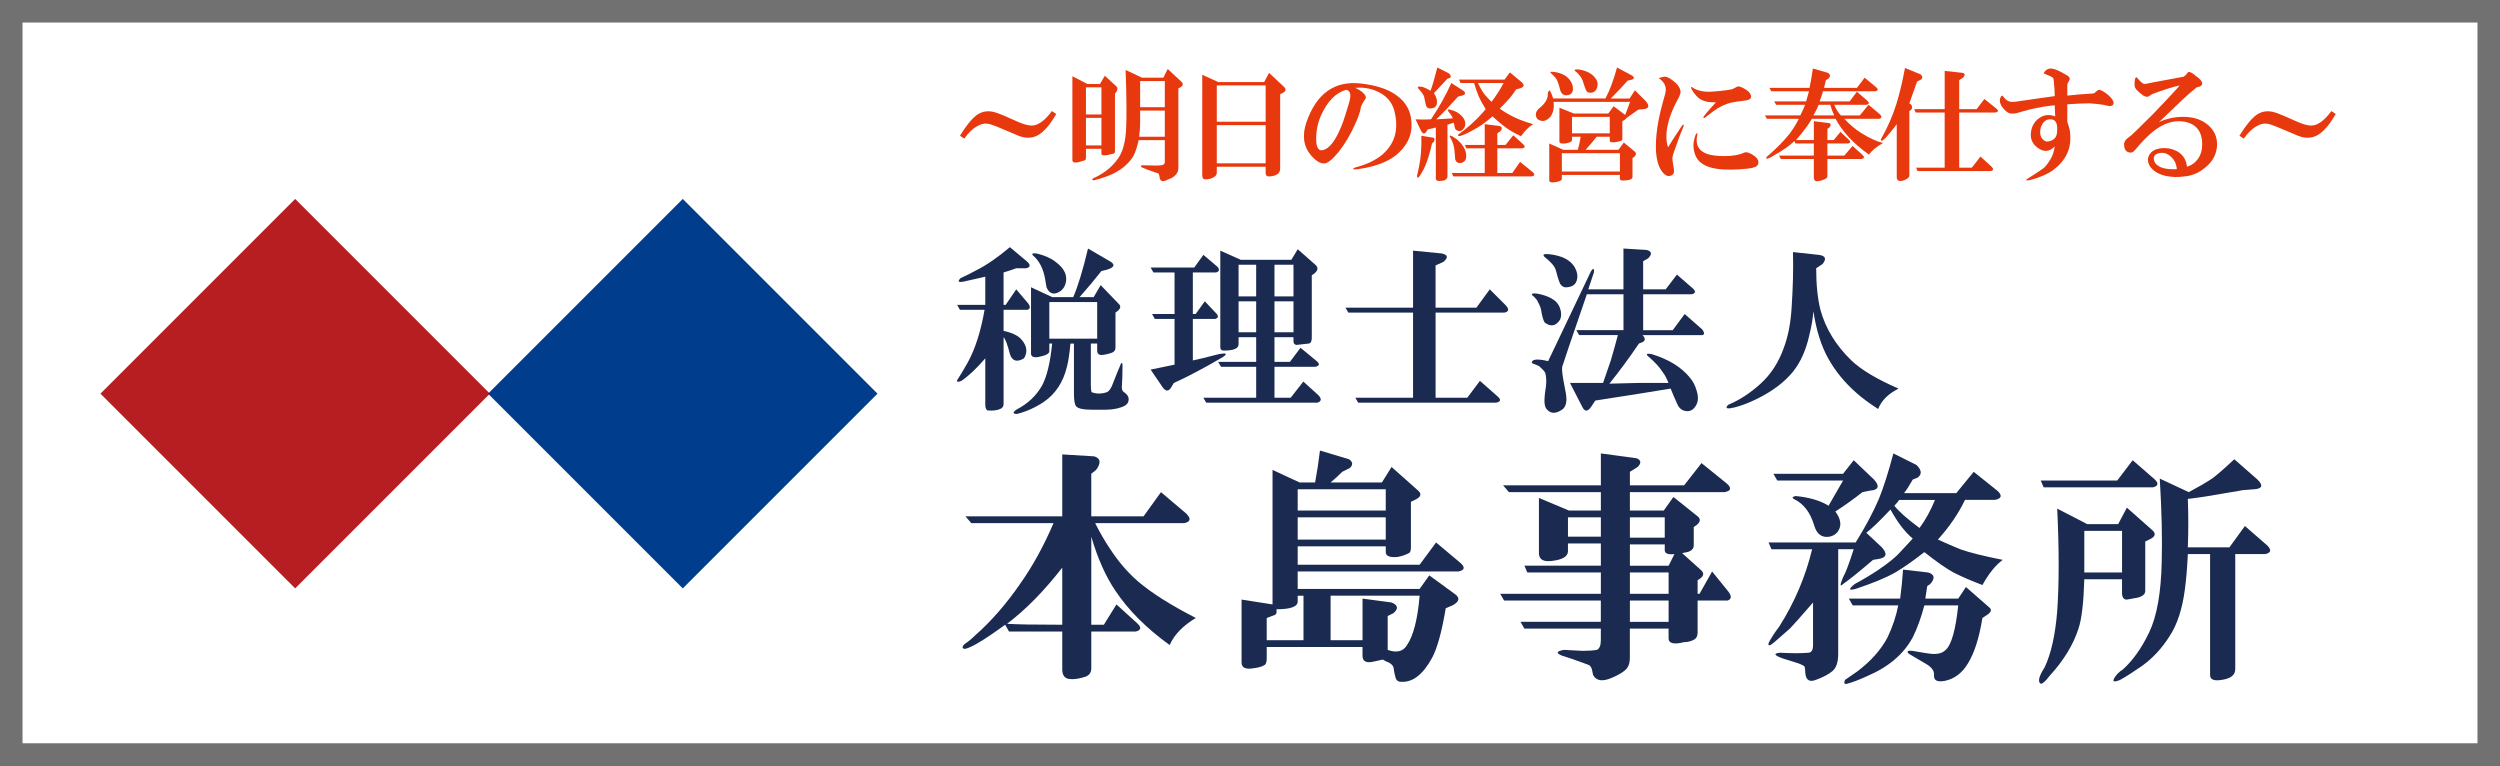 <?xml version="1.0" encoding="UTF-8"?>
<svg id="_レイヤー_2" data-name="レイヤー 2" xmlns="http://www.w3.org/2000/svg" viewBox="0 0 222 68">
  <rect x="0" y="0" width="222" height="68" fill="#333333" stroke="none"/>
  <defs>
    <style>
      .cls-1 {
        fill: #003d8c;
      }

      .cls-2 {
        fill: #b71e22;
      }

      .cls-3 {
        fill: #e8380d;
      }

      .cls-4 {
        fill: #1a2a51;
      }

      .cls-5 {
        fill: #fff;
        stroke: #727171;
        stroke-miterlimit: 10;
        stroke-width: 2px;
      }
    </style>
  </defs>
  <g id="_レイヤー_1-2" data-name="レイヤー 1">
    <rect class="cls-5" x="1" y="1" width="220" height="66"/>
    <g>
      <path class="cls-4" d="m87.493,31.821c-.792.917-1.5,1.584-2.125,2-.292.125-.417.104-.375-.062.25-.375.562-.896.938-1.562.666-1.208,1.166-2.771,1.5-4.688h-2.188l-.25-.438h2.5v-2.5l-1.938.438c-.459.084-.542-.021-.25-.312.458-.208.916-.438,1.375-.688.916-.458,1.916-1.146,3-2.062l1.562,1.312c.291.292.25.479-.125.562h-.875c-.334.125-.709.25-1.125.375v2.875h.188l.938-1.375,1.062,1.25c.208.292.188.479-.062.562h-2.125v1.875c.791.167,1.333.438,1.625.812.458.542.521,1.084.188,1.625-.625.375-1.042.25-1.25-.375-.209-.833-.396-1.333-.562-1.5v5.938c0,.208-.104.354-.312.438-.292.125-.667.166-1.125.125-.125-.084-.188-.25-.188-.5v-4.125Zm7.562-1.312c-.084.917-.188,1.604-.312,2.062-.334,1.375-1.021,2.417-2.062,3.125-.75.5-1.542.854-2.375,1.062-.375,0-.396-.125-.062-.375,1.041-.542,1.812-1.271,2.312-2.188.416-.791.708-2.021.875-3.688h-.25v.688c0,.209-.312.375-.938.5-.459.084-.688-.021-.688-.312v-5.875l1.875.875h1.875c.416-.958.854-2.396,1.312-4.312l1.938,1.125c.5.292.416.542-.25.75l-.5.125c-.625.792-1.271,1.562-1.938,2.312h1.25l.625-1.062,1.625,1.688c.166.167.146.354-.062.562l-.25.188v3.125c0,.25-.167.417-.5.5-.459.125-.75.167-.875.125-.167-.041-.25-.166-.25-.375v-.625h-.562v3.688c0,.292.021.5.062.625.416.167.875.167,1.375,0,.166-.083.312-.271.438-.562.375-.958.646-1.625.812-2,.083-.083.125,0,.125.25,0,.667-.021,1.292-.062,1.875,0,.209.062.354.188.438.375.25.5.541.375.875-.084.25-.396.438-.938.562-.334.083-.729.125-1.188.125h-1.062c-.792,0-1.271-.104-1.438-.312-.125-.167-.188-.542-.188-1.125v-4.438h-.312Zm-3-8c.708.167,1.271.417,1.688.75.791.584,1.083,1.229.875,1.938-.084.292-.25.521-.5.688-.542.334-.938.209-1.188-.375,0-.041-.042-.291-.125-.75-.167-.916-.521-1.604-1.062-2.062-.167-.166-.062-.229.312-.188Zm1.125,4.312v3.25h4.25v-3.25h-4.25Z"/>
      <path class="cls-4" d="m105.924,32.008c.416-.083,1.188-.271,2.312-.562.666-.125.791-.041.375.25-.375.209-.812.459-1.312.75-1.209.667-2.229,1.188-3.062,1.562l-.188.312c-.25.459-.521.479-.812.062l-1.062-1.562,2.125-.438v-4.062h-1.75l-.25-.438h2v-3.688h-1.875l-.25-.438h3.875l.812-1.125,1.25,1.062c.208.25.166.417-.125.5h-2.062v3.688h.25l.812-1.125,1.062,1.125c.166.209.125.354-.125.438h-2v3.688Zm9.812,1.875l1.312,1.188c.333.333.312.562-.062.688h-9.875l-.25-.438h4.688v-2.75h-3.125l-.25-.438h3.375v-2.188h-1.562v.625c0,.375-.438.562-1.312.562-.209,0-.312-.104-.312-.312v-8.562l1.812.812h4.5l.562-.938,1.562,1.375c.291.25.25.521-.125.812l-.188.125v5.562c0,.292-.084.459-.25.5-.375.042-.75.084-1.125.125-.167-.041-.25-.146-.25-.312v-.375h-1.688v2.188h1.375l.938-1.25,1.438,1.188c.291.25.25.417-.125.5h-3.625v2.75h1.438l1.125-1.438Zm-5.75-10.375v2.812h1.562v-2.812h-1.562Zm0,6h1.562v-2.75h-1.562v2.75Zm3.188-6v2.812h1.688v-2.812h-1.688Zm0,3.25v2.75h1.688v-2.75h-1.688Z"/>
      <path class="cls-4" d="m125.48,27.758h-5.75l-.25-.438h6v-5.062l2.562.25c.541.125.583.375.125.75l-.688.312v3.75h3.625l1.188-1.625,1.438,1.438c.291.334.25.542-.125.625h-6.125v7.562h2.812l1.125-1.5,1.562,1.375c.333.291.291.479-.125.562h-12.25l-.25-.438h5.125v-7.562Z"/>
      <path class="cls-4" d="m140.911,26.133c-1.417,4.125-2.146,6.271-2.188,6.438-.042.25.021.792.188,1.625.125.584.188,1,.188,1.25,0,.5-.167.833-.5,1-.542.333-.979.271-1.312-.188-.125-.209-.167-.542-.125-1,0-.125.041-.458.125-1,.041-.416.021-.791-.062-1.125-.042-.125-.229-.333-.562-.625-.084-.041-.229-.104-.438-.188-.167-.041-.229-.104-.188-.188.083-.25.562-.271,1.438-.062l3.812-8c.208-.291.291-.25.25.125l-.5,1.5h3.125v-3.625l2.062.125c.458.125.5.375.125.75l-.438.25v2.5h2l1-1.312,1.438,1.25c.25.25.208.417-.125.5h-4.312v3.188h2.625l1.062-1.438,1.562,1.375c.208.292.208.459,0,.5h-5.312l.062.062c.208.25.188.438-.062.562l-.312.125c-.875,1.292-1.75,2.479-2.625,3.562l2.5-.062h2.75c-.167-.416-.334-.729-.5-.938-.292-.458-.709-.916-1.25-1.375-.292-.25-.209-.333.25-.25,1.5.459,2.625,1.146,3.375,2.062.291.334.5.729.625,1.188.166.541.146.979-.062,1.312-.209.375-.5.541-.875.5-.375-.042-.646-.271-.812-.688-.209-.459-.396-.896-.562-1.312l-2.688.438-4,.625-.375.562c-.292.416-.542.438-.75.062l-1.125-2.188h2.938c.25-.708.479-1.375.688-2,.291-1,.5-1.75.625-2.25h-3.438l-.25-.438h4.188v-3.188h-3.25Zm-4.875.062c-.042-.125.104-.166.438-.125.5.084.938.229,1.312.438.375.209.625.5.75.875s.125.709,0,1c-.375.584-.834.667-1.375.25-.125-.208-.229-.583-.312-1.125-.042-.208-.167-.5-.375-.875-.167-.208-.312-.354-.438-.438Zm3.125-.688c-.25.042-.459-.062-.625-.312-.125-.291-.25-.688-.375-1.188-.084-.333-.417-.729-1-1.188-.209-.208-.084-.291.375-.25,1.166.125,1.938.521,2.312,1.188.208.375.271.729.188,1.062-.084.417-.375.646-.875.688Z"/>
      <path class="cls-4" d="m161.029,27.633c-.042.625-.167,1.354-.375,2.188-.292,1.292-.771,2.354-1.438,3.188-.75.917-1.792,1.709-3.125,2.375-.75.375-1.459.646-2.125.812-.084,0-.188.021-.312.062-.375.041-.438-.062-.188-.312,1-.417,1.958-1.041,2.875-1.875.916-.833,1.604-1.896,2.062-3.188.375-1,.604-2.166.688-3.5.125-1.833.166-3.5.125-5l2.312.25c.583.084.688.354.312.812l-.562.375c0,1.459.125,2.688.375,3.688.458,1.667,1.375,3.167,2.75,4.5.875.834,2.271,1.667,4.188,2.5-.917.459-1.521,1.062-1.812,1.812-.834-.542-1.479-1.021-1.938-1.438-1.042-.916-1.875-1.938-2.5-3.062s-1.062-2.521-1.312-4.188Z"/>
      <path class="cls-4" d="m89.258,55.477c-1.891,1.375-3.094,2.092-3.609,2.148-.229-.057-.229-.2,0-.43.344-.229.658-.486.945-.773,1.432-1.26,2.778-2.807,4.039-4.641,1.088-1.547,2.062-3.322,2.922-5.328h-7.305l-.516-.602h8.594v-5.5l2.836.172c.572.172.63.573.172,1.203l-.43.344v3.781h4.641l1.547-2.148,2.234,1.891c.458.459.4.745-.172.859h-7.906c.4.803.83,1.547,1.289,2.234.744,1.146,1.575,2.12,2.492,2.922,1.203,1.031,2.922,2.12,5.156,3.266-1.146.688-1.92,1.49-2.32,2.406-2.062-1.489-3.667-3.094-4.812-4.812-.859-1.26-1.576-2.864-2.148-4.812v7.82h1.117l1.117-1.805,1.891,1.719c.344.344.286.573-.172.688h-3.953v3.266c0,.4-.201.658-.602.773-.573.172-1.031.229-1.375.172-.401-.058-.602-.344-.602-.859v-3.352h-4.727l-.344-.602Zm5.07-5.07c-1.604,2.062-3.237,3.725-4.898,4.984.802.058,2.435.086,4.898.086v-5.07Z"/>
      <path class="cls-4" d="m112.485,57.454v1.031c0,.344-.086.544-.258.602-.172.114-.487.2-.945.258-.688.114-1.031-.058-1.031-.516v-5.586l2.75.43v-11.945l2.406,1.117h1.375c.172-.916.314-1.861.43-2.836l2.578.773c.344.229.372.487.086.773l-.688.344c-.344.344-.688.659-1.031.945h4.555l.859-1.375,2.32,2.062c.344.287.314.545-.086.773l-.516.258v4.039c0,.287-.058.459-.172.516-.344.172-.688.287-1.031.344-.688.058-1.031-.086-1.031-.43v-.516h-7.82v1.633h10.828l1.461-1.977,2.148,1.805c.458.401.4.659-.172.773h-14.266v1.547h10.828l.859-1.203,2.234,1.633c.516.344.458.688-.172,1.031l-.602.258c-.344,2.062-.745,3.523-1.203,4.383-.803,1.489-1.719,2.205-2.75,2.148-.287,0-.459-.144-.516-.43-.058-.172-.115-.459-.172-.859-.058-.172-.201-.315-.43-.43-.172-.058-.344-.144-.516-.258l-.773.172c-.688.172-1.031,0-1.031-.516v-.773h-8.508Zm0-.602h3.266v-3.953h-.516v.516c0,.459-.631.688-1.891.688.057.287,0,.459-.172.516l-.688.258v1.977Zm2.75-11.516h7.82v-1.891h-7.82v1.891Zm0,2.578h7.82v-1.977h-7.82v1.977Zm2.922,4.984v3.953h2.836v-3.695l2.578.344c.572.229.63.545.172.945l-.516.258v3.008c.802.287,1.375.144,1.719-.43.572-.859.945-2.32,1.117-4.383h-7.906Z"/>
      <path class="cls-4" d="m142.157,53.329h-8.594l-.344-.602h8.938v-1.891h-6.531l-.258-.602h6.789v-1.977h-2.922v.688c0,.459-.459.745-1.375.859-.803.115-1.203-.114-1.203-.688v-4.898l2.664,1.117h2.836v-1.633h-8.164l-.516-.602h8.68v-2.836l3.18.43c.4.172.43.43.086.773l-.688.43v1.203h4.812l1.547-1.977,2.234,1.805c.458.401.4.659-.172.773h-8.422v1.633h3.008l.859-1.203,2.148,1.719c.286.229.258.487-.086.773l-.258.172v1.633c0,.229-.115.401-.344.516-.115.058-.344.115-.688.172l1.719,1.547c.229.229.2.459-.086.688l-.258.172v1.203h.172l1.117-1.977,1.461,1.805c.286.401.258.659-.086.773h-2.664v2.836c0,.287-.086.487-.258.602-.287.172-.602.258-.945.258-.917.229-1.375.115-1.375-.344v-.859h-3.438v2.578c0,.4-.086.716-.258.945-.229.286-.688.572-1.375.859-.803.344-1.347.258-1.633-.258l-.086-.43c-.058-.287-.201-.459-.43-.516-1.089-.401-1.834-.659-2.234-.773-.573-.229-.516-.4.172-.516l1.633.086c.516,0,.945-.028,1.289-.086.229-.114.344-.4.344-.859v-1.031h-6.789l-.344-.602h7.133v-1.891Zm-2.922-5.672h2.922v-1.719h-2.922v1.719Zm5.5.086h3.094v-1.805h-3.094v1.805Zm0,.602v1.891h3.438l.516-1.031c-.573.058-.859-.057-.859-.344v-.516h-3.094Zm0,2.492v1.891h3.438v-1.891h-3.438Zm0,2.492v1.891h3.438v-1.891h-3.438Z"/>
      <path class="cls-4" d="m161.001,53.501c-1.146,1.318-1.834,2.092-2.062,2.32-.516.459-.975.859-1.375,1.203-.401.344-.573.373-.516.086.229-.458.544-.945.945-1.461,1.375-2.177,2.349-4.469,2.922-6.875h-3.609l-.258-.602h7.734c.859-1.375,1.547-2.664,2.062-3.867.4-.974.83-2.32,1.289-4.039l2.062,1.031c.458.459.486.831.086,1.117l-.43.172c-.287.516-.545.917-.773,1.203h4.641l1.547-1.891,2.148,1.719c.4.401.314.659-.258.773h-2.664c-.573,1.203-1.375,2.378-2.406,3.523.63.287,1.289.573,1.977.859.802.287,2.062.602,3.781.945-.631.459-1.232,1.203-1.805,2.234-.917-.344-1.776-.716-2.578-1.117-.631-.344-1.49-.945-2.578-1.805-1.031.803-1.891,1.404-2.578,1.805-.803.459-1.977.945-3.523,1.461-.631.172-.659.029-.086-.43.744-.4,1.461-.83,2.148-1.289.916-.63,1.547-1.146,1.891-1.547l1.117-1.203c-.688-.572-1.347-1.432-1.977-2.578-1.031,1.089-1.748,1.776-2.148,2.062l1.375,1.289c.516.573.43.917-.258,1.031l-.516.086c-1.203,1.031-2.092,1.748-2.664,2.148-.287.287-.287.086,0-.602.229-.4.544-1.231.945-2.492h-1.375v9.281c0,.744-.172,1.26-.516,1.547-.344.286-.831.544-1.461.773-.573.229-.889.028-.945-.602,0-.287-.029-.487-.086-.602-.058-.058-.229-.144-.516-.258-.573-.172-1.031-.315-1.375-.43-.803-.286-.889-.458-.258-.516,1.088.058,1.919.058,2.492,0,.286,0,.43-.229.43-.688v-3.781Zm3.609-12.633l1.805,1.719c.458.516.43.831-.086.945-.115,0-.43.058-.945.172-.803.631-1.604,1.203-2.406,1.719.344.459.486.889.43,1.289-.115.516-.43.831-.945.945-.688.115-1.146-.229-1.375-1.031-.344-1.146-.945-1.919-1.805-2.32-.172-.114-.115-.2.172-.258,1.203.115,2.177.401,2.922.859.172-.286.602-1.031,1.289-2.234h-5.844l-.344-.602h6.188l.945-1.203Zm6.273,12.891c-.287,1.089-.631,2.034-1.031,2.836-.803,1.49-2.148,2.635-4.039,3.438-.745.344-1.347.572-1.805.688-.229.057-.287-.058-.172-.344.344-.229.716-.487,1.117-.773,1.203-.917,2.091-1.919,2.664-3.008.458-.974.773-1.919.945-2.836h-4.039l-.344-.602h4.555c.114-.859.2-1.719.258-2.578l2.234.258c.572.172.63.516.172,1.031l-.258.172c-.058.344-.115.717-.172,1.117h2.922l.688-1.031,2.062,1.805c.229.172.2.373-.086.602l-.516.344c-.287,1.776-.717,3.123-1.289,4.039-.516.859-1.203,1.375-2.062,1.547-.631.114-.945-.029-.945-.43v-.172c0-.344-.258-.659-.773-.945l-1.461-.859c-.229-.229-.115-.314.344-.258.974.172,1.518.258,1.633.258.572.058,1.002-.057,1.289-.344.516-.458.888-1.775,1.117-3.953h-3.008Zm-2.234-9.367c-.115.172-.258.344-.43.516.4.516,1.146,1.175,2.234,1.977.516-.688.974-1.518,1.375-2.492h-3.18Z"/>
      <path class="cls-4" d="m185.086,51.438c-.058,2.062-.229,3.523-.516,4.383-.459,1.433-1.318,2.836-2.578,4.211-.344.458-.602.688-.773.688-.287-.172-.172-.659.344-1.461.572-1.203.945-2.864,1.117-4.984.172-2.463.172-5.5,0-9.109l2.664,1.375h2.75l.773-1.461,2.234,1.977c.344.287.314.545-.086.773l-.516.258v4.383c0,.287-.229.487-.688.602-.287.058-.602.115-.945.172-.287,0-.43-.2-.43-.602v-1.203h-3.352Zm4.297-10.57l1.977,1.719c.344.344.286.573-.172.688h-9.711l-.258-.602h6.789l1.375-1.805Zm-4.297,6.273v3.695h3.352v-3.695h-3.352Zm9.195,2.062c-.058,1.203-.144,2.234-.258,3.094-.229,1.776-.688,3.18-1.375,4.211-.688,1.089-1.519,1.977-2.492,2.664-.745.516-1.375.916-1.891,1.203-.688.286-.773.114-.258-.516.229-.229.372-.344.43-.344.916-.803,1.719-1.919,2.406-3.352.688-1.432,1.06-3.523,1.117-6.273.057-2.062,0-4.525-.172-7.391l2.578,1.203c.859-.458,1.547-.859,2.062-1.203.4-.286,1.06-.859,1.977-1.719l2.062,1.805c.516.516.43.803-.258.859l-1.117.086c.057,0-.43.086-1.461.258-1.261.229-2.378.401-3.352.516.057,1.433.057,2.865,0,4.297h3.695l1.375-1.891,1.977,1.719c.4.401.344.659-.172.773h-2.664v10.227c0,.516-.401.83-1.203.945-.688.114-1.031-.029-1.031-.43v-10.742h-1.977Z"/>
    </g>
    <g>
      <path class="cls-3" d="m85.243,12.055c.544-.888,1.045-1.504,1.504-1.848.487-.344,1.045-.415,1.676-.215.43.144,1.045.401,1.848.773.573.258,1.017.387,1.332.387.573,0,1.174-.43,1.805-1.289l.387.258c-.659,1.146-1.304,1.819-1.934,2.02-.43.144-.902.115-1.418-.086-.487-.2-1.132-.473-1.934-.816-.344-.143-.63-.229-.859-.258-.287-.028-.573.043-.859.215-.43.229-.816.602-1.16,1.117l-.387-.258Z"/>
      <path class="cls-3" d="m96.432,13.215v.816c0,.115-.043.187-.129.215-.172.058-.373.115-.602.172-.315.058-.473-.014-.473-.215v-7.434l1.332.688h1.117l.43-.73,1.031.945c.143.144.114.344-.086.602l-.043.043v5.113c0,.115-.043.187-.129.215-.115.029-.301.072-.559.129-.344.058-.516.015-.516-.129v-.43h-1.375Zm0-5.457v2.406h1.375v-2.406h-1.375Zm0,2.707v2.449h1.375v-2.449h-1.375Zm4.684,1.977c-.144.63-.301,1.103-.473,1.418-.401.659-1.017,1.188-1.848,1.59-.43.2-.974.387-1.633.559-.201,0-.229-.058-.086-.172.258-.115.501-.244.73-.387.659-.401,1.188-.916,1.59-1.547.344-.573.544-1.375.602-2.406.057-1.174.043-2.936-.043-5.285l1.461.688h1.891l.387-.773,1.203,1.117c.2.201.172.373-.086.516l-.172.086v7.09c0,.286-.129.53-.387.73-.144.114-.344.215-.602.301-.43.229-.659.129-.688-.301-.029-.144-.058-.229-.086-.258-.058-.029-.144-.058-.258-.086-.602-.201-1.017-.358-1.246-.473-.115-.114-.072-.172.129-.172.859.029,1.403.029,1.633,0,.2-.028.301-.129.301-.301v-1.934h-2.32Zm.129-2.621v1.031c0,.373-.029.802-.086,1.289h2.277v-2.32h-2.191Zm0-2.621v2.32h2.191v-2.32h-2.191Z"/>
      <path class="cls-3" d="m108.05,14.805v.559c0,.172-.129.315-.387.43-.172.086-.358.129-.559.129-.229.028-.344-.086-.344-.344V6.641l1.418.645h4.082l.43-.816,1.332,1.246c.2.201.172.373-.086.516l-.258.129v6.617c0,.401-.301.63-.902.688-.258.028-.387-.072-.387-.301v-.559h-4.34Zm0-7.219v3.223h4.34v-3.223h-4.34Zm0,6.918h4.34v-3.395h-4.34v3.395Z"/>
      <path class="cls-3" d="m120.355,7.801c.487.229.788.473.902.73.057.086.043.187-.043.301-.172.258-.287.459-.344.602-.029.086-.043.158-.043.215-.086.401-.244.845-.473,1.332-.43.974-.931,1.819-1.504,2.535-.43.516-.773.831-1.031.945-.401.172-.874-.057-1.418-.688-.659-.773-.788-1.747-.387-2.922.888-2.549,2.492-3.695,4.812-3.438,1.26.144,2.249.444,2.965.902.859.544,1.36,1.261,1.504,2.148.2,1.203-.158,2.234-1.074,3.094-.659.63-1.619,1.074-2.879,1.332-.716.143-1.103.186-1.16.129-.058-.057.028-.114.258-.172.63-.172,1.146-.372,1.547-.602.544-.286.988-.659,1.332-1.117.659-.859.831-1.934.516-3.223-.201-.859-.759-1.475-1.676-1.848-.573-.229-1.175-.315-1.805-.258Zm-.816.172c-.917.258-1.662,1.017-2.234,2.277-.287.659-.43,1.347-.43,2.062,0,.315.028.544.086.688.086.258.229.373.43.344.458-.057.902-.487,1.332-1.289.286-.544.53-1.146.73-1.805l.344-1.117c.114-.401.143-.688.086-.859-.058-.172-.172-.272-.344-.301Z"/>
      <path class="cls-3" d="m126.774,11.497l-.129.215c-.144.201-.287.187-.43-.043l-.516-1.074c.487.029.945.029,1.375,0,.716-1.06,1.317-2.134,1.805-3.223l1.074.688c.229.201.186.344-.129.43l-.344.086c-.716.802-1.361,1.476-1.934,2.02.487-.028.974-.057,1.461-.086-.058-.172-.187-.372-.387-.602-.086-.172-.043-.229.129-.172.372.086.659.215.859.387.43.344.587.716.473,1.117-.201.401-.459.501-.773.301-.058-.028-.101-.114-.129-.258-.029-.114-.058-.243-.086-.387l-.559.172v4.598c0,.114-.043.2-.129.258-.086.086-.215.129-.387.129-.344.057-.516-.015-.516-.215v-4.512l-.73.172Zm.387,1.246c-.086.401-.187.788-.301,1.16-.201.63-.401,1.103-.602,1.418l-.129.215c-.172.286-.272.315-.301.086.057-.229.114-.487.172-.773.172-.802.243-1.733.215-2.793l1.074.172c.114.058.129.172.043.344l-.172.172Zm.172-4.469c.143.229.229.43.258.602.057.43-.072.673-.387.73-.344.086-.544-.028-.602-.344-.086-.372-.129-.587-.129-.645-.058-.172-.187-.372-.387-.602-.172-.172-.229-.272-.172-.301.229-.086.602.029,1.117.344.172-.458.372-1.146.602-2.062l1.031.516c.2.201.215.344.043.43l-.172.043c-.229.258-.63.688-1.203,1.289Zm2.449,6.188c-.287.058-.473-.043-.559-.301,0-.086-.015-.272-.043-.559-.029-.544-.158-1.002-.387-1.375-.172-.286.014-.243.559.129.401.344.659.688.773,1.031.172.602.057.96-.344,1.074Zm5.199-.086l1.117.902c.114.086.157.172.129.258,0,.057-.072.1-.215.129h-6.961l-.129-.301h2.922v-2.191h-1.633l-.129-.301h1.762v-1.848l1.332.172c.229.086.243.244.043.473l-.258.172v1.031h.73l.688-.859.902.816c.172.172.143.287-.086.344h-2.234v2.191h1.332l.688-.988Zm-.902-7.949l1.031.859c.286.258.243.444-.129.559l-.344.086c-.229.344-.43.616-.602.816-.229.258-.516.559-.859.902.831.602,1.819,1.06,2.965,1.375-.401.258-.759.616-1.074,1.074-.544-.258-.974-.501-1.289-.73-.258-.172-.673-.516-1.246-1.031-.229.201-.459.387-.688.559-.287.229-.759.516-1.418.859-.201.115-.43.215-.688.301-.258.058-.33.015-.215-.129.831-.602,1.547-1.246,2.148-1.934l.258-.301c-.287-.458-.501-.859-.645-1.203-.144-.344-.272-.716-.387-1.117h-1.203l-.129-.301h4.039l.473-.645Zm-2.836.945c.2.43.401.773.602,1.031.114.144.315.358.602.645.43-.573.788-1.131,1.074-1.676h-2.277Z"/>
      <path class="cls-3" d="m137.962,9.047c.057.516-.029.945-.258,1.289-.401.459-.802.53-1.203.215-.229-.372-.129-.716.301-1.031.372-.315.587-.659.645-1.031-.029-.172.014-.329.129-.473.086.029.2.272.344.73h4.641c.372-.688.716-1.604,1.031-2.75l1.289.688c.315.201.272.344-.129.43l-.215.043c-.401.459-.902.988-1.504,1.59h1.676l.473-.73.945.945c.372.43.315.673-.172.73l-.473.043c-.516.373-.859.616-1.031.73-.086.115-.215.215-.387.301v1.547c0,.115-.058.187-.172.215-.086.029-.215.058-.387.086-.373.058-.559.015-.559-.129v-.344h-1.16c-.315.401-.645.788-.988,1.16h2.922l.473-.645.988.816c.143.144.114.301-.086.473l-.129.086v1.676c0,.172-.172.272-.516.301-.401.057-.602.014-.602-.129v-.344h-5.156v.344c0,.143-.201.243-.602.301-.344.057-.516,0-.516-.172v-3.266l1.246.559h1.289c.086-.258.172-.645.258-1.16h-.773v.301c0,.144-.215.244-.645.301-.315.029-.473-.028-.473-.172v-3.008l1.289.516h3.051l.473-.645,1.031.773c.114-.315.258-.702.43-1.16h-6.789Zm.602-.988c-.115-.458-.215-.773-.301-.945-.058-.114-.144-.229-.258-.344-.115-.114-.215-.215-.301-.301s0-.114.258-.086c.716.086,1.217.358,1.504.816.143.229.215.459.215.688,0,.258-.101.43-.301.516-.401.144-.673.029-.816-.344Zm.129,5.543v1.633h5.156v-1.633h-5.156Zm.902-3.223v1.461h3.352v-1.461h-3.352Zm1.719-2.148c-.229.029-.387-.043-.473-.215-.058-.114-.158-.401-.301-.859-.086-.229-.258-.473-.516-.73-.315-.2-.258-.286.172-.258.716.115,1.217.387,1.504.816.172.229.215.487.129.773-.086.287-.258.444-.516.473Z"/>
      <path class="cls-3" d="m148.12,13.086c.2-.344.616-.988,1.246-1.934.143-.143.186-.114.129.086l-.301.73c-.172.459-.373,1.017-.602,1.676-.058.201-.086.344-.086.43s.043.387.129.902c.057.315-.015.516-.215.602-.287.143-.573.014-.859-.387-.315-.43-.487-1.088-.516-1.977-.029-1.174.172-2.535.602-4.082l.215-.773c.172-.573-.015-1.045-.559-1.418.028-.028.114-.057.258-.086l.215-.043c.143-.028.344.043.602.215.544.373.831.745.859,1.117,0,.172-.115.459-.344.859-.258.487-.473.988-.645,1.504-.315,1.031-.358,1.891-.129,2.578Zm4.254-3.996c-.43,0-.73-.028-.902-.086-.344-.086-.616-.243-.816-.473-.258-.286-.416-.516-.473-.688-.058-.114-.029-.143.086-.086.43.287.974.416,1.633.387.487-.028.945-.071,1.375-.129l.516-.086c.143-.057.286-.129.43-.215.143-.086.372-.028.688.172.315.172.501.358.559.559.086.258-.058.416-.43.473-.688.086-1.089.144-1.203.172-.573.115-1.132.373-1.676.773l-.73.559c-.115.086-.172.086-.172,0s.372-.53,1.117-1.332Zm-1.633,2.75l-.043.258c-.144.802.172,1.332.945,1.59.372.115.874.172,1.504.172.716,0,1.289-.1,1.719-.301.2-.086.473-.014.816.215.401.258.544.53.43.816-.058.201-.373.33-.945.387-.544.057-1.031.086-1.461.086-.688,0-1.203-.043-1.547-.129-.459-.086-.845-.258-1.16-.516-.315-.258-.516-.659-.602-1.203-.058-.372,0-.788.172-1.246.057-.114.114-.157.172-.129Z"/>
      <path class="cls-3" d="m159.738,10.551h-2.836l-.172-.301h3.137c.172-.344.315-.659.43-.945h-2.578l-.172-.301h2.836c.086-.315.172-.616.258-.902h-3.352l-.172-.301h3.566c.086-.372.186-.945.301-1.719l1.332.387c.229.144.243.315.043.516l-.215.129-.172.688h2.922l.688-.902,1.031.859c.2.172.172.287-.086.344h-4.641c-.086.287-.187.587-.301.902h2.664l.645-.859.945.816c.172.172.143.287-.086.344h-2.879c.172.401.372.716.602.945h1.676l.773-.945,1.031.859c.172.201.143.33-.086.387h-3.094c.516.544,1.031.974,1.547,1.289.688.43,1.317.716,1.891.859-.602.344-1.017.688-1.246,1.031-1.375-.974-2.363-2.034-2.965-3.18h-2.105c-.201.344-.416.659-.645.945-.229.315-.487.63-.773.945h1.59v-1.676l1.375.172c.143.058.157.172.043.344l-.215.172v.988h.559l.602-.73.773.73c.143.144.114.244-.086.301h-1.848v1.074h1.504l.73-.859.902.816c.172.172.143.287-.086.344h-3.051v1.504c0,.143-.086.243-.258.301-.258.114-.487.172-.688.172-.172,0-.258-.129-.258-.387v-1.59h-2.922l-.172-.301h3.094v-1.074h-1.633l-.086-.215c-.459.43-1.074.859-1.848,1.289-.373.229-.587.315-.645.258-.058-.057.028-.172.258-.344.688-.602,1.274-1.203,1.762-1.805.315-.401.602-.859.859-1.375Zm1.762-1.246c-.115.287-.272.602-.473.945h1.848c-.144-.315-.258-.63-.344-.945h-1.031Z"/>
      <path class="cls-3" d="m168.434,11.024c-.144.201-.358.473-.645.816-.373.459-.602.673-.688.645-.115.029-.115-.057,0-.258.544-.974.974-1.962,1.289-2.965.286-.916.544-1.991.773-3.223l1.375.559c.2.172.215.33.043.473l-.344.172c-.229.659-.459,1.304-.688,1.934l.129.086c.143.144.157.301.043.473l-.172.129v5.715c0,.172-.158.315-.473.43-.43.143-.645.043-.645-.301v-4.684Zm4.254-1.031h-2.578l-.129-.301h2.707v-3.395l1.59.172c.229.058.243.201.043.43l-.344.215v2.578h1.547l.688-.902,1.074.859c.2.172.172.287-.086.344h-3.223v4.898h1.117l.773-.988.988.902c.2.201.172.329-.086.387h-6.488l-.129-.301h2.535v-4.898Z"/>
      <path class="cls-3" d="m182.458,9.348c-.659.058-1.418.187-2.277.387-.315.086-.573.158-.773.215-.344.115-.587.158-.73.129-.229.029-.473-.1-.73-.387-.287-.315-.401-.616-.344-.902.028-.172.1-.272.215-.301.2.287.401.459.602.516.143.058.387.058.73,0,1.002-.143,2.105-.301,3.309-.473,0-.372-.029-.831-.086-1.375,0-.172-.072-.286-.215-.344-.172-.086-.401-.186-.688-.301.2-.372.501-.501.902-.387.229.058.516.187.859.387.258.144.401.229.43.258.143.115.172.244.086.387-.115.172-.172.301-.172.387v.945c.802-.086,1.489-.143,2.062-.172.143,0,.258-.014.344-.043.229-.229.387-.329.473-.301.315.115.63.33.945.645.401.459.387.73-.043.816-.029,0-.229-.043-.602-.129-.344-.057-.745-.1-1.203-.129-.487,0-1.146.029-1.977.086v1.547c.114.344.186.587.215.73.057.344.071.702.043,1.074-.086.945-.573,1.762-1.461,2.449-.487.372-1.203.688-2.148.945-.287.028-.373,0-.258-.086.773-.487,1.274-.816,1.504-.988.172-.143.372-.401.602-.773.2-.315.329-.702.387-1.16-.459.487-.96.53-1.504.129-.487-.344-.688-.816-.602-1.418s.387-1.045.902-1.332c.372-.2.788-.215,1.246-.043l-.043-.988Zm-.43,1.246c-.258,0-.473.129-.645.387-.144.229-.215.473-.215.73,0,.287.071.501.215.645.172.201.387.258.645.172.43-.114.645-.415.645-.902.057-.716-.158-1.06-.645-1.031Z"/>
      <path class="cls-3" d="m194.205,14.805c.258-.086.473-.2.645-.344.401-.344.63-.788.688-1.332.057-.544-.015-1.017-.215-1.418-.258-.487-.702-.788-1.332-.902-.945-.172-1.891.129-2.836.902-.487.401-1.003.931-1.547,1.59-.172.229-.373.301-.602.215-.258-.086-.387-.315-.387-.688,0-.172.071-.329.215-.473.057-.057.2-.172.43-.344.143-.114.802-.759,1.977-1.934,1.289-1.346,2.062-2.177,2.32-2.492-.659.144-1.476.401-2.449.773l-.258.172c-.201.144-.487.043-.859-.301-.201-.172-.33-.315-.387-.43-.058-.086-.072-.301-.043-.645.028-.086.043-.157.043-.215.028-.028.071-.057.129-.086.086.115.186.229.301.344.2.201.358.287.473.258.372-.086,1.045-.215,2.02-.387l1.375-.258.172-.129.215-.258c.057-.086.229-.028.516.172.086.086.215.187.387.301.2.172.315.315.344.43.057.229-.101.373-.473.43-.373.287-.831.688-1.375,1.203l-1.977,1.891c.659-.315,1.375-.473,2.148-.473.831,0,1.518.201,2.062.602.688.516,1.002,1.189.945,2.02-.058.659-.33,1.218-.816,1.676-.63.602-1.318.931-2.062.988-.573.086-1.132.071-1.676-.043-.63-.144-1.089-.416-1.375-.816-.258-.401-.272-.773-.043-1.117.2-.286.516-.458.945-.516.487-.057.916,0,1.289.172.63.258.988.745,1.074,1.461Zm-.902.215c-.029-.344-.129-.63-.301-.859-.373-.487-.802-.673-1.289-.559-.459.115-.573.401-.344.859.315.43.959.616,1.934.559Z"/>
      <path class="cls-3" d="m198.862,12.055c.544-.888,1.045-1.504,1.504-1.848.487-.344,1.045-.415,1.676-.215.43.144,1.045.401,1.848.773.573.258,1.017.387,1.332.387.573,0,1.174-.43,1.805-1.289l.387.258c-.659,1.146-1.304,1.819-1.934,2.02-.43.144-.902.115-1.418-.086-.487-.2-1.132-.473-1.934-.816-.344-.143-.63-.229-.859-.258-.287-.028-.573.043-.859.215-.43.229-.816.602-1.16,1.117l-.387-.258Z"/>
    </g>
    <g>
      <rect class="cls-2" x="13.984" y="22.732" width="24.452" height="24.452" transform="translate(-17.042 28.772) rotate(-45)"/>
      <rect class="cls-1" x="48.404" y="22.732" width="24.452" height="24.452" transform="translate(-6.961 53.111) rotate(-45)"/>
    </g>
  </g>
</svg>